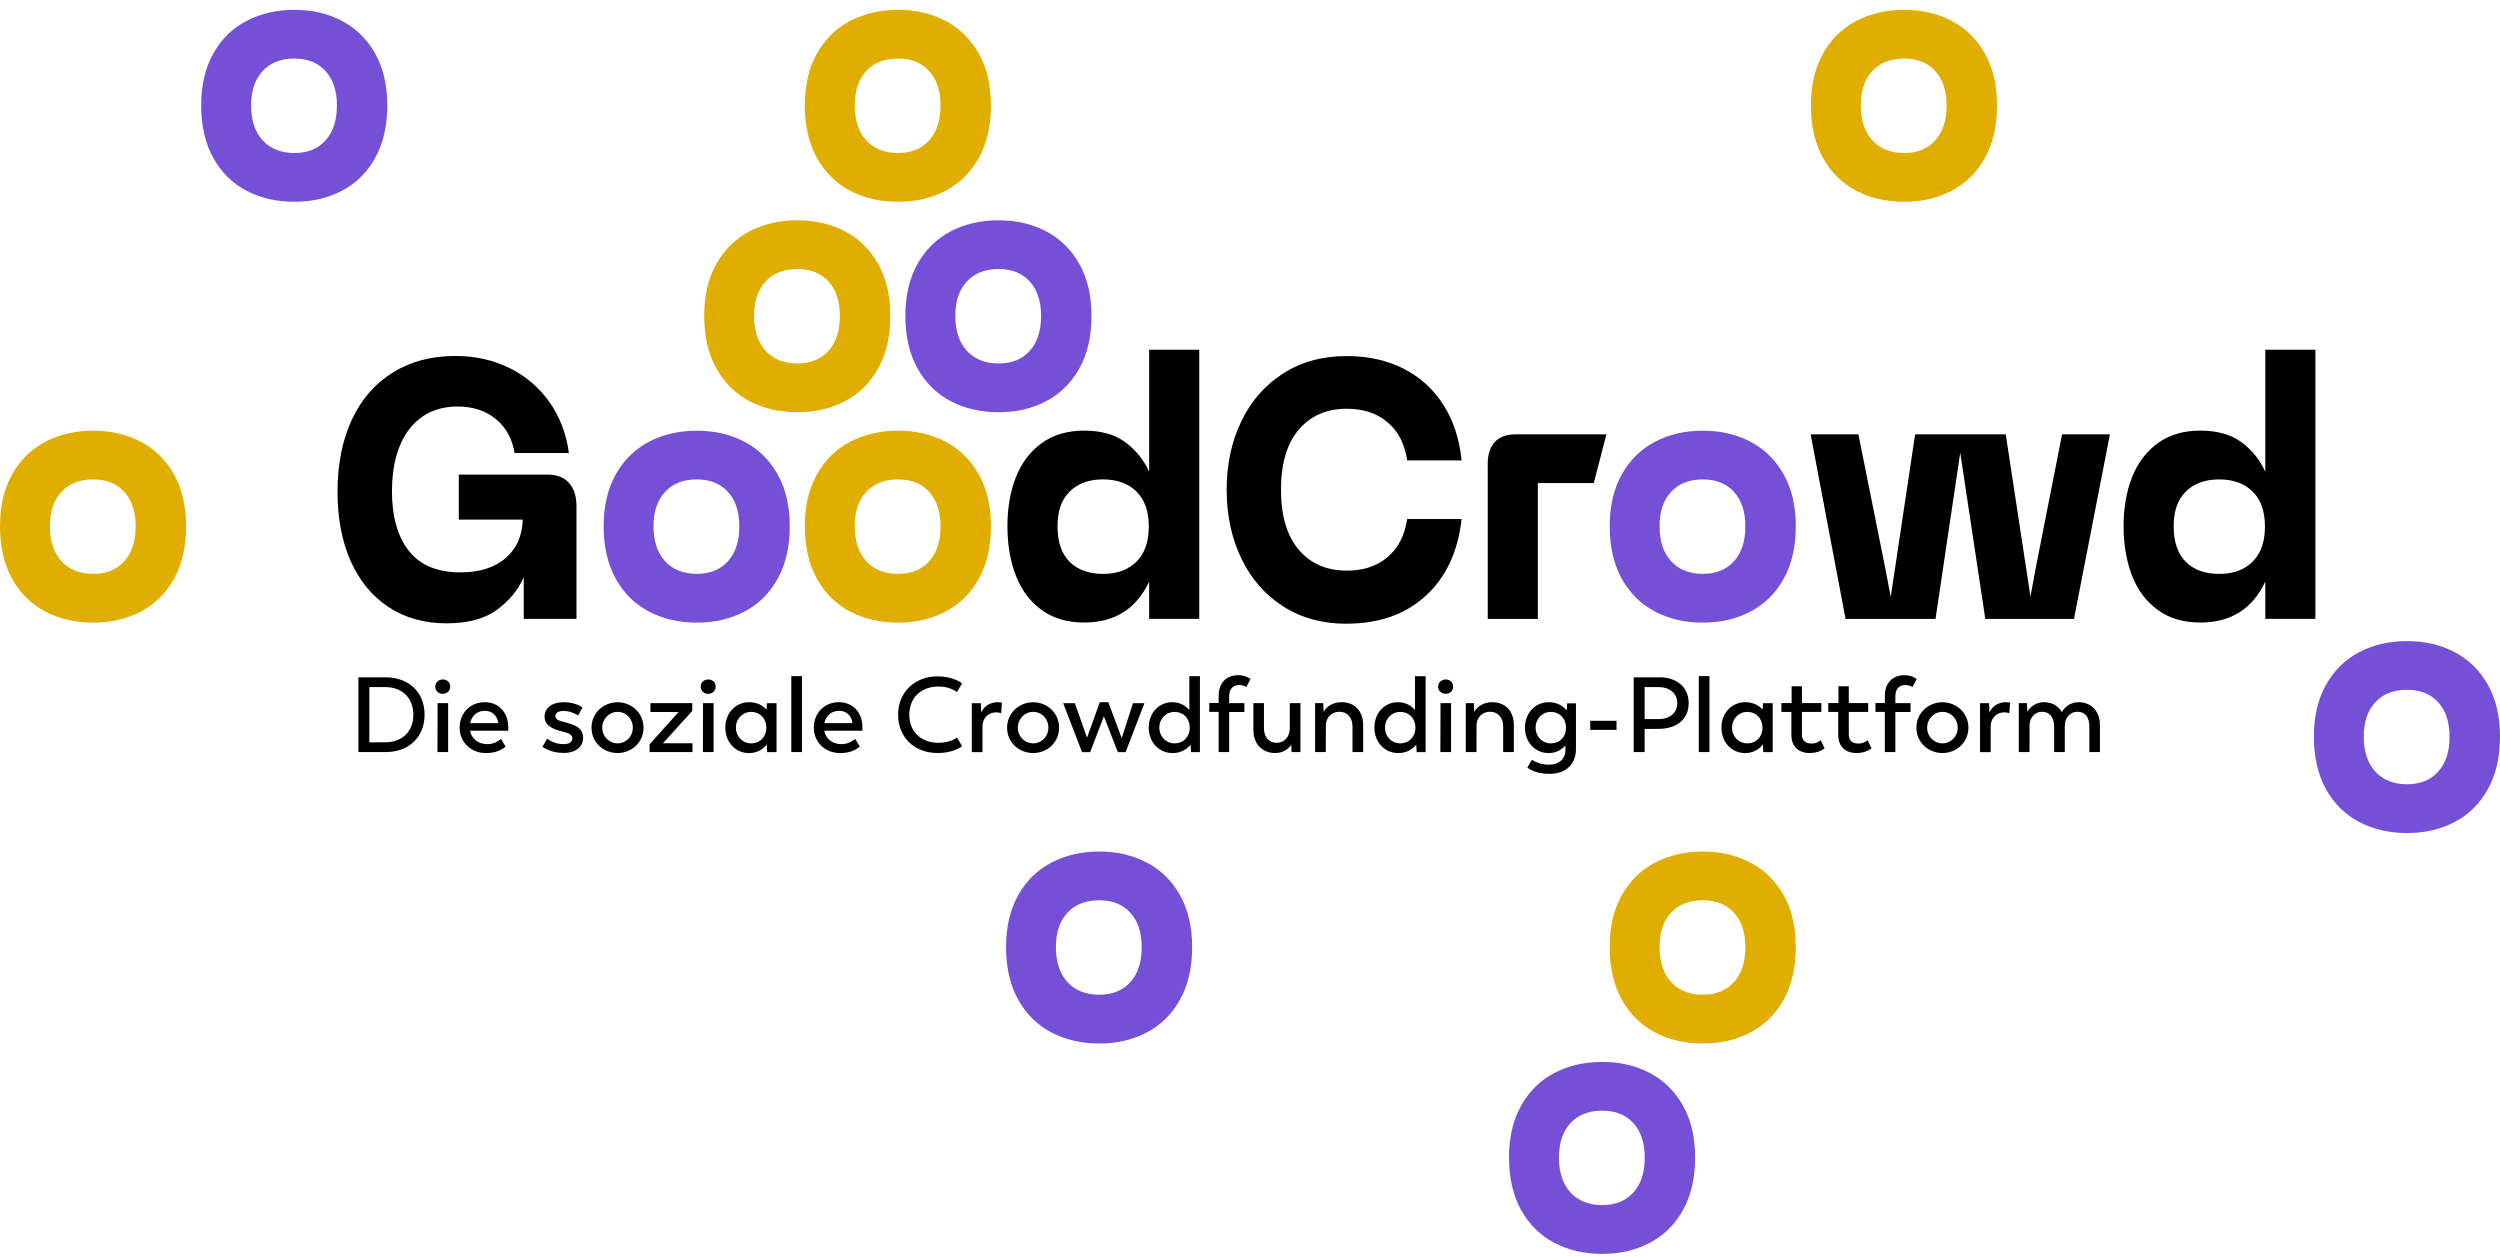 <svg width="189" height="95" viewBox="0 0 189 95" fill="none" xmlns="http://www.w3.org/2000/svg">
<g id="Gruppe 3">
<g id="Group 69">
<path id="Vector" d="M25.47 7.972C25.47 9.098 25.184 9.98 24.608 10.614C24.037 11.252 23.252 11.568 22.252 11.568C21.253 11.568 20.442 11.248 19.858 10.614C19.274 9.976 18.984 9.098 18.984 7.972C18.984 6.846 19.274 5.998 19.858 5.368C20.438 4.742 21.236 4.427 22.252 4.427C23.269 4.427 24.033 4.742 24.608 5.368C25.18 5.994 25.47 6.863 25.47 7.972ZM29.279 7.972C29.279 6.439 28.972 5.129 28.359 4.041C27.746 2.953 26.906 2.13 25.843 1.575C24.781 1.021 23.584 0.744 22.256 0.744C20.929 0.744 19.707 1.021 18.644 1.575C17.582 2.13 16.742 2.949 16.128 4.041C15.515 5.129 15.209 6.439 15.209 7.972C15.209 9.505 15.515 10.845 16.128 11.945C16.742 13.046 17.582 13.869 18.644 14.424C19.707 14.978 20.912 15.255 22.256 15.255C23.6 15.255 24.781 14.978 25.843 14.424C26.906 13.869 27.746 13.046 28.359 11.945C28.972 10.849 29.279 9.522 29.279 7.972Z" fill="#764FD7"/>
<path id="Vector_2" d="M71.104 7.972C71.104 9.098 70.819 9.98 70.243 10.614C69.672 11.252 68.887 11.568 67.887 11.568C66.887 11.568 66.077 11.248 65.493 10.614C64.913 9.976 64.619 9.098 64.619 7.972C64.619 6.846 64.909 5.998 65.493 5.368C66.073 4.742 66.871 4.427 67.887 4.427C68.903 4.427 69.668 4.742 70.243 5.368C70.814 5.994 71.104 6.863 71.104 7.972ZM74.914 7.972C74.914 6.439 74.607 5.129 73.994 4.041C73.381 2.953 72.541 2.13 71.478 1.575C70.415 1.021 69.218 0.744 67.891 0.744C66.564 0.744 65.342 1.021 64.279 1.575C63.216 2.13 62.376 2.949 61.763 4.041C61.15 5.129 60.843 6.439 60.843 7.972C60.843 9.505 61.15 10.845 61.763 11.945C62.376 13.046 63.216 13.869 64.279 14.424C65.342 14.978 66.547 15.255 67.891 15.255C69.235 15.255 70.415 14.978 71.478 14.424C72.541 13.869 73.381 13.046 73.994 11.945C74.607 10.849 74.914 9.522 74.914 7.972Z" fill="#E0AE00"/>
<path id="Vector_3" d="M147.161 7.972C147.161 9.098 146.875 9.98 146.3 10.614C145.729 11.252 144.943 11.568 143.944 11.568C142.944 11.568 142.133 11.248 141.55 10.614C140.97 9.976 140.676 9.098 140.676 7.972C140.676 6.846 140.966 5.998 141.55 5.368C142.129 4.742 142.927 4.427 143.944 4.427C144.96 4.427 145.725 4.742 146.3 5.368C146.871 5.994 147.161 6.863 147.161 7.972ZM150.975 7.972C150.975 6.439 150.668 5.129 150.055 4.041C149.442 2.953 148.602 2.13 147.539 1.575C146.476 1.021 145.279 0.744 143.952 0.744C142.625 0.744 141.403 1.021 140.34 1.575C139.277 2.13 138.437 2.949 137.824 4.041C137.211 5.129 136.904 6.439 136.904 7.972C136.904 9.505 137.211 10.845 137.824 11.945C138.437 13.046 139.277 13.869 140.34 14.424C141.403 14.978 142.608 15.255 143.952 15.255C145.296 15.255 146.476 14.978 147.539 14.424C148.602 13.869 149.442 13.046 150.055 11.945C150.668 10.849 150.975 9.522 150.975 7.972Z" fill="#E0AE00"/>
<path id="Vector_4" d="M63.494 23.882C63.494 25.008 63.209 25.89 62.633 26.524C62.062 27.163 61.276 27.478 60.277 27.478C59.277 27.478 58.467 27.158 57.883 26.524C57.299 25.886 57.009 25.008 57.009 23.882C57.009 22.757 57.299 21.908 57.883 21.278C58.462 20.652 59.26 20.337 60.277 20.337C61.293 20.337 62.058 20.652 62.633 21.278C63.204 21.904 63.494 22.773 63.494 23.882ZM67.308 23.882C67.308 22.349 67.001 21.039 66.388 19.951C65.775 18.863 64.935 18.04 63.872 17.485C62.809 16.931 61.612 16.654 60.285 16.654C58.958 16.654 57.736 16.931 56.673 17.485C55.61 18.04 54.77 18.859 54.157 19.951C53.544 21.039 53.237 22.349 53.237 23.882C53.237 25.415 53.544 26.755 54.157 27.856C54.77 28.956 55.61 29.779 56.673 30.334C57.736 30.888 58.941 31.165 60.285 31.165C61.629 31.165 62.809 30.888 63.872 30.334C64.935 29.779 65.775 28.956 66.388 27.856C67.001 26.759 67.308 25.432 67.308 23.882Z" fill="#E0AE00"/>
<path id="Vector_5" d="M78.707 23.882C78.707 25.008 78.421 25.89 77.846 26.524C77.275 27.163 76.489 27.478 75.49 27.478C74.49 27.478 73.679 27.158 73.095 26.524C72.516 25.886 72.222 25.008 72.222 23.882C72.222 22.757 72.512 21.908 73.095 21.278C73.675 20.652 74.473 20.337 75.49 20.337C76.506 20.337 77.27 20.652 77.846 21.278C78.417 21.904 78.707 22.773 78.707 23.882ZM82.516 23.882C82.516 22.349 82.21 21.039 81.597 19.951C80.983 18.863 80.143 18.04 79.081 17.485C78.018 16.931 76.821 16.654 75.494 16.654C74.166 16.654 72.944 16.931 71.882 17.485C70.819 18.04 69.979 18.859 69.366 19.951C68.752 21.039 68.446 22.349 68.446 23.882C68.446 25.415 68.752 26.755 69.366 27.856C69.979 28.956 70.819 29.779 71.882 30.334C72.944 30.888 74.15 31.165 75.494 31.165C76.838 31.165 78.018 30.888 79.081 30.334C80.143 29.779 80.983 28.956 81.597 27.856C82.21 26.759 82.516 25.432 82.516 23.882Z" fill="#764FD7"/>
<path id="Vector_6" d="M10.257 39.788C10.257 40.914 9.971 41.796 9.396 42.43C8.825 43.069 8.039 43.384 7.039 43.384C6.04 43.384 5.229 43.064 4.645 42.43C4.062 41.792 3.772 40.914 3.772 39.788C3.772 38.663 4.062 37.814 4.645 37.184C5.225 36.558 6.023 36.243 7.039 36.243C8.056 36.243 8.82 36.558 9.396 37.184C9.967 37.81 10.257 38.679 10.257 39.788ZM14.07 39.788C14.07 38.255 13.764 36.945 13.151 35.857C12.537 34.769 11.697 33.946 10.635 33.391C9.572 32.837 8.375 32.56 7.048 32.56C5.721 32.56 4.498 32.837 3.436 33.391C2.373 33.946 1.533 34.765 0.92 35.857C0.307 36.945 0 38.255 0 39.788C0 41.321 0.307 42.661 0.92 43.762C1.533 44.862 2.373 45.685 3.436 46.24C4.498 46.794 5.704 47.071 7.048 47.071C8.392 47.071 9.572 46.794 10.635 46.24C11.697 45.685 12.537 44.862 13.151 43.762C13.764 42.665 14.07 41.338 14.07 39.788Z" fill="#E0AE00"/>
<path id="Vector_7" d="M55.892 39.788C55.892 40.914 55.606 41.796 55.031 42.43C54.459 43.069 53.674 43.384 52.674 43.384C51.675 43.384 50.864 43.064 50.28 42.43C49.696 41.792 49.407 40.914 49.407 39.788C49.407 38.663 49.696 37.814 50.28 37.184C50.86 36.558 51.658 36.243 52.674 36.243C53.691 36.243 54.455 36.558 55.031 37.184C55.602 37.81 55.892 38.679 55.892 39.788ZM59.705 39.788C59.705 38.255 59.399 36.945 58.785 35.857C58.172 34.769 57.332 33.946 56.27 33.391C55.207 32.837 54.01 32.56 52.683 32.56C51.355 32.56 50.133 32.837 49.071 33.391C48.008 33.946 47.168 34.765 46.555 35.857C45.941 36.945 45.635 38.255 45.635 39.788C45.635 41.321 45.941 42.661 46.555 43.762C47.168 44.862 48.008 45.685 49.071 46.24C50.133 46.794 51.339 47.071 52.683 47.071C54.027 47.071 55.207 46.794 56.27 46.24C57.332 45.685 58.172 44.862 58.785 43.762C59.399 42.665 59.705 41.338 59.705 39.788Z" fill="#764FD7"/>
<path id="Vector_8" d="M71.104 39.788C71.104 40.914 70.819 41.796 70.243 42.43C69.672 43.069 68.887 43.384 67.887 43.384C66.887 43.384 66.077 43.064 65.493 42.43C64.913 41.792 64.619 40.914 64.619 39.788C64.619 38.663 64.909 37.814 65.493 37.184C66.073 36.558 66.871 36.243 67.887 36.243C68.903 36.243 69.668 36.558 70.243 37.184C70.814 37.81 71.104 38.679 71.104 39.788ZM74.914 39.788C74.914 38.255 74.607 36.945 73.994 35.857C73.381 34.769 72.541 33.946 71.478 33.391C70.415 32.837 69.218 32.56 67.891 32.56C66.564 32.56 65.342 32.837 64.279 33.391C63.216 33.946 62.376 34.765 61.763 35.857C61.15 36.945 60.843 38.255 60.843 39.788C60.843 41.321 61.15 42.661 61.763 43.762C62.376 44.862 63.216 45.685 64.279 46.24C65.342 46.794 66.547 47.071 67.891 47.071C69.235 47.071 70.415 46.794 71.478 46.24C72.541 45.685 73.381 44.862 73.994 43.762C74.607 42.665 74.914 41.338 74.914 39.788Z" fill="#E0AE00"/>
<path id="Vector_9" d="M131.949 39.788C131.949 40.914 131.663 41.796 131.088 42.43C130.516 43.069 129.731 43.384 128.731 43.384C127.732 43.384 126.921 43.064 126.337 42.43C125.753 41.792 125.464 40.914 125.464 39.788C125.464 38.663 125.753 37.814 126.337 37.184C126.917 36.558 127.715 36.243 128.731 36.243C129.748 36.243 130.512 36.558 131.088 37.184C131.659 37.81 131.949 38.679 131.949 39.788ZM135.762 39.788C135.762 38.255 135.456 36.945 134.843 35.857C134.229 34.769 133.389 33.946 132.327 33.391C131.264 32.837 130.067 32.56 128.74 32.56C127.413 32.56 126.19 32.837 125.128 33.391C124.065 33.946 123.225 34.765 122.612 35.857C121.999 36.945 121.692 38.255 121.692 39.788C121.692 41.321 121.999 42.661 122.612 43.762C123.225 44.862 124.065 45.685 125.128 46.24C126.19 46.794 127.396 47.071 128.74 47.071C130.084 47.071 131.264 46.794 132.327 46.24C133.389 45.685 134.229 44.862 134.843 43.762C135.456 42.665 135.762 41.338 135.762 39.788Z" fill="#764FD7"/>
<path id="Vector_10" d="M185.186 55.694C185.186 56.82 184.9 57.702 184.324 58.336C183.753 58.975 182.968 59.29 181.968 59.29C180.969 59.29 180.158 58.971 179.574 58.336C178.994 57.698 178.7 56.82 178.7 55.694C178.7 54.569 178.99 53.721 179.574 53.09C180.154 52.465 180.952 52.15 181.968 52.15C182.985 52.15 183.749 52.465 184.324 53.09C184.896 53.716 185.186 54.586 185.186 55.694ZM188.999 55.694C188.999 54.161 188.693 52.851 188.079 51.763C187.466 50.675 186.626 49.852 185.564 49.298C184.501 48.743 183.304 48.466 181.977 48.466C180.649 48.466 179.427 48.743 178.364 49.298C177.302 49.852 176.462 50.671 175.849 51.763C175.235 52.851 174.929 54.161 174.929 55.694C174.929 57.228 175.235 58.568 175.849 59.668C176.462 60.768 177.302 61.592 178.364 62.146C179.427 62.7 180.633 62.978 181.977 62.978C183.321 62.978 184.501 62.7 185.564 62.146C186.626 61.592 187.466 60.768 188.079 59.668C188.693 58.572 188.999 57.244 188.999 55.694Z" fill="#764FD7"/>
<path id="Vector_11" d="M86.313 71.605C86.313 72.73 86.028 73.612 85.452 74.247C84.881 74.885 84.096 75.2 83.096 75.2C82.097 75.2 81.286 74.881 80.702 74.247C80.118 73.612 79.828 72.73 79.828 71.605C79.828 70.479 80.118 69.631 80.702 69.001C81.282 68.375 82.08 68.06 83.096 68.06C84.113 68.06 84.877 68.375 85.452 69.001C86.024 69.626 86.313 70.496 86.313 71.605ZM90.127 71.605C90.127 70.072 89.821 68.761 89.207 67.673C88.594 66.585 87.754 65.762 86.692 65.208C85.629 64.653 84.432 64.376 83.105 64.376C81.777 64.376 80.555 64.653 79.492 65.208C78.43 65.762 77.59 66.581 76.977 67.673C76.363 68.761 76.057 70.072 76.057 71.605C76.057 73.138 76.363 74.478 76.977 75.578C77.59 76.678 78.43 77.502 79.492 78.056C80.555 78.611 81.76 78.888 83.105 78.888C84.449 78.888 85.629 78.611 86.692 78.056C87.754 77.502 88.594 76.678 89.207 75.578C89.821 74.482 90.127 73.155 90.127 71.605Z" fill="#764FD7"/>
<path id="Vector_12" d="M131.949 71.605C131.949 72.73 131.663 73.612 131.088 74.247C130.516 74.885 129.731 75.2 128.731 75.2C127.732 75.2 126.921 74.881 126.337 74.247C125.753 73.608 125.464 72.73 125.464 71.605C125.464 70.479 125.753 69.631 126.337 69.001C126.917 68.375 127.715 68.06 128.731 68.06C129.748 68.06 130.512 68.375 131.088 69.001C131.659 69.626 131.949 70.496 131.949 71.605ZM135.762 71.605C135.762 70.072 135.456 68.761 134.843 67.673C134.229 66.585 133.389 65.762 132.327 65.208C131.264 64.653 130.067 64.376 128.74 64.376C127.413 64.376 126.19 64.653 125.128 65.208C124.065 65.762 123.225 66.581 122.612 67.673C121.999 68.761 121.692 70.072 121.692 71.605C121.692 73.138 121.999 74.478 122.612 75.578C123.225 76.678 124.065 77.502 125.128 78.056C126.19 78.611 127.396 78.888 128.74 78.888C130.084 78.888 131.264 78.611 132.327 78.056C133.389 77.502 134.229 76.678 134.843 75.578C135.456 74.482 135.762 73.155 135.762 71.605Z" fill="#E0AE00"/>
<path id="Vector_13" d="M124.342 87.511C124.342 88.636 124.056 89.518 123.481 90.153C122.909 90.791 122.124 91.106 121.124 91.106C120.125 91.106 119.314 90.787 118.73 90.153C118.151 89.514 117.857 88.636 117.857 87.511C117.857 86.385 118.146 85.537 118.73 84.907C119.31 84.281 120.108 83.966 121.124 83.966C122.141 83.966 122.905 84.281 123.481 84.907C124.052 85.532 124.342 86.402 124.342 87.511ZM128.151 87.511C128.151 85.978 127.845 84.667 127.231 83.579C126.618 82.492 125.778 81.668 124.715 81.114C123.653 80.559 122.456 80.282 121.128 80.282C119.801 80.282 118.579 80.559 117.516 81.114C116.454 81.668 115.614 82.487 115 83.579C114.387 84.667 114.081 85.978 114.081 87.511C114.081 89.044 114.387 90.384 115 91.484C115.614 92.585 116.454 93.408 117.516 93.962C118.579 94.517 119.784 94.794 121.128 94.794C122.472 94.794 123.653 94.517 124.715 93.962C125.778 93.408 126.618 92.585 127.231 91.484C127.845 90.388 128.151 89.061 128.151 87.511Z" fill="#764FD7"/>
<path id="Vector_14" d="M33.786 47.122C35.382 47.122 36.642 46.782 37.575 46.097C38.503 45.412 39.179 44.593 39.595 43.632V46.786H43.581V38.26C43.581 37.504 43.388 36.915 43.01 36.5C42.628 36.084 42.09 35.878 41.389 35.878H34.685V39.284H39.52C39.486 40.502 39.053 41.473 38.226 42.191C37.394 42.909 36.256 43.27 34.811 43.27C33.051 43.27 31.745 42.724 30.901 41.636C30.052 40.549 29.632 39.045 29.632 37.125C29.632 35.206 30.073 33.568 30.951 32.434C31.833 31.3 33.051 30.733 34.614 30.733C35.76 30.733 36.718 31.052 37.491 31.686C38.264 32.325 38.734 33.177 38.898 34.248H43.01C42.812 32.791 42.321 31.506 41.54 30.401C40.758 29.292 39.755 28.435 38.524 27.826C37.293 27.217 35.924 26.911 34.412 26.911C32.619 26.911 31.048 27.326 29.704 28.158C28.36 28.99 27.322 30.178 26.6 31.728C25.877 33.278 25.516 35.097 25.516 37.184C25.516 39.158 25.844 40.893 26.499 42.388C27.154 43.883 28.108 45.047 29.351 45.879C30.594 46.71 32.077 47.126 33.786 47.126" fill="black"/>
<path id="Vector_15" d="M86.85 39.788C86.85 40.952 86.54 41.842 85.918 42.459C85.296 43.077 84.452 43.388 83.39 43.388C82.327 43.388 81.466 43.081 80.861 42.472C80.256 41.863 79.95 40.968 79.95 39.788C79.95 38.608 80.256 37.768 80.87 37.159C81.483 36.55 82.323 36.243 83.385 36.243C84.448 36.243 85.292 36.55 85.914 37.159C86.535 37.768 86.846 38.646 86.846 39.788M90.664 46.79V26.44H86.876V35.659C86.46 34.756 85.859 34.013 85.07 33.429C84.28 32.849 83.247 32.555 81.966 32.555C80.685 32.555 79.609 32.875 78.74 33.509C77.866 34.147 77.22 35.008 76.795 36.096C76.371 37.184 76.161 38.415 76.161 39.78C76.161 41.145 76.371 42.405 76.795 43.505C77.22 44.606 77.866 45.471 78.74 46.109C79.614 46.748 80.689 47.063 81.966 47.063C84.276 47.063 85.91 46.029 86.876 43.963V46.785H90.664V46.79Z" fill="black"/>
<path id="Vector_16" d="M101.799 47.151C104.256 47.151 106.256 46.446 107.793 45.035C109.33 43.623 110.229 41.691 110.498 39.234H106.386C106.201 40.469 105.71 41.431 104.903 42.115C104.097 42.8 103.072 43.14 101.825 43.14C100.296 43.14 99.082 42.615 98.187 41.561C97.293 40.507 96.843 38.995 96.843 37.021C96.843 35.047 97.293 33.53 98.187 32.48C99.082 31.43 100.296 30.901 101.825 30.901C103.072 30.901 104.097 31.241 104.903 31.926C105.71 32.61 106.201 33.568 106.386 34.807H110.498C110.33 33.182 109.872 31.779 109.116 30.599C108.36 29.418 107.36 28.507 106.113 27.873C104.865 27.234 103.429 26.919 101.804 26.919C99.976 26.919 98.376 27.356 97.007 28.234C95.638 29.112 94.579 30.317 93.844 31.846C93.105 33.379 92.735 35.105 92.735 37.025C92.735 38.944 93.105 40.675 93.844 42.216C94.583 43.758 95.638 44.967 97.007 45.841C98.376 46.719 99.976 47.156 101.804 47.156" fill="black"/>
<path id="Vector_17" d="M112.472 35.135V46.79H116.261V36.521H120.49L121.444 32.837H114.564C113.883 32.837 113.362 33.03 113.005 33.417C112.648 33.803 112.468 34.379 112.468 35.135" fill="black"/>
<path id="Vector_18" d="M136.883 32.837L139.525 46.79H146.325L148.194 34.223L150.089 46.79H156.792L159.51 32.837H155.893L153.928 42.804L153.503 45.102L151.634 32.837H144.784L142.94 45.131L142.491 42.779L140.495 32.837H136.883Z" fill="black"/>
<path id="Vector_19" d="M171.232 39.788C171.232 40.952 170.921 41.842 170.299 42.459C169.678 43.077 168.834 43.388 167.771 43.388C166.708 43.388 165.847 43.081 165.242 42.472C164.638 41.863 164.331 40.968 164.331 39.788C164.331 38.608 164.638 37.768 165.251 37.159C165.864 36.55 166.704 36.243 167.767 36.243C168.829 36.243 169.674 36.55 170.295 37.159C170.917 37.768 171.228 38.646 171.228 39.788M175.046 46.79V26.44H171.257V35.659C170.841 34.756 170.241 34.013 169.451 33.429C168.661 32.849 167.628 32.555 166.347 32.555C165.066 32.555 163.991 32.875 163.121 33.509C162.248 34.147 161.601 35.008 161.177 36.096C160.752 37.184 160.542 38.415 160.542 39.78C160.542 41.145 160.752 42.405 161.177 43.505C161.601 44.606 162.248 45.471 163.121 46.109C163.995 46.748 165.07 47.063 166.347 47.063C168.657 47.063 170.291 46.029 171.257 43.963V46.785H175.046V46.79Z" fill="black"/>
<path id="Vector_20" d="M157.141 53.086C156.553 53.086 156.095 53.43 155.876 53.834C155.62 53.376 155.146 53.086 154.524 53.086C153.944 53.086 153.478 53.418 153.268 53.817L153.235 53.157H152.621V56.858H153.428L153.436 54.741C153.482 54.258 153.814 53.808 154.394 53.808C154.94 53.808 155.293 54.241 155.293 54.909V56.858H156.099V54.888C156.099 54.291 156.469 53.808 157.057 53.808C157.645 53.808 157.956 54.241 157.956 54.909V56.858H158.754V54.808C158.754 53.771 158.103 53.086 157.136 53.086M151.664 53.086C151.004 53.086 150.563 53.447 150.408 53.884L150.374 53.162H149.69V56.862H150.496V54.892C150.504 54.371 150.857 53.855 151.55 53.855C151.701 53.855 151.798 53.88 151.903 53.918L151.966 53.115C151.878 53.099 151.773 53.09 151.659 53.09M146.85 56.198C146.208 56.198 145.691 55.673 145.691 55.014C145.691 54.354 146.208 53.817 146.85 53.817C147.493 53.817 148.001 54.338 148.001 55.014C148.001 55.69 147.484 56.198 146.85 56.198ZM146.85 56.929C147.93 56.929 148.812 56.11 148.812 55.014C148.812 53.918 147.926 53.09 146.85 53.09C145.775 53.09 144.88 53.909 144.88 55.014C144.88 56.118 145.767 56.929 146.85 56.929ZM142.491 56.858H143.289V53.825H144.439V53.157H143.289V52.641C143.289 52.028 143.633 51.788 144.053 51.788C144.351 51.788 144.511 51.901 144.582 51.948L144.906 51.334C144.754 51.23 144.473 51.045 143.973 51.045C143.049 51.045 142.495 51.658 142.495 52.611V53.149H141.785V53.817H142.495V56.849L142.491 56.858ZM140.348 56.929C141.008 56.929 141.352 56.673 141.482 56.576L141.193 55.963C141.104 56.018 140.886 56.211 140.508 56.211C140.05 56.211 139.769 56.009 139.769 55.518V53.821H141.235V53.153H139.769V51.88H138.988V53.153H138.215V53.821H138.971V55.568C138.971 56.446 139.525 56.929 140.344 56.929M136.808 56.929C137.467 56.929 137.812 56.673 137.942 56.576L137.652 55.963C137.564 56.018 137.345 56.211 136.967 56.211C136.509 56.211 136.228 56.009 136.228 55.518V53.821H137.694V53.153H136.228V51.88H135.447V53.153H134.674V53.821H135.43V55.568C135.43 56.446 135.984 56.929 136.808 56.929ZM132.087 56.198C131.452 56.198 130.944 55.69 130.944 55.01C130.944 54.329 131.452 53.821 132.087 53.821C132.78 53.821 133.238 54.329 133.246 55.01C133.246 55.694 132.78 56.198 132.087 56.198ZM133.288 53.157L133.254 53.649C132.973 53.325 132.532 53.086 131.936 53.086C130.923 53.086 130.142 53.905 130.142 55.01C130.142 56.114 130.915 56.933 131.927 56.933C132.545 56.933 132.998 56.652 133.271 56.274L133.305 56.862H134.015V53.162H133.292L133.288 53.157ZM128.428 56.858H129.235V51.116H128.428V56.858ZM125.387 54.363H124.333V51.944H125.387C126.24 51.944 126.803 52.426 126.803 53.157C126.803 53.888 126.248 54.363 125.387 54.363ZM125.429 51.204H123.506V56.858H124.333V55.11L125.396 55.102C126.723 55.102 127.664 54.409 127.664 53.162C127.664 51.914 126.731 51.2 125.429 51.2M120.221 55.178H122.208V54.493H120.221V55.178ZM117.235 56.198C116.601 56.198 116.092 55.69 116.092 55.01C116.092 54.329 116.601 53.821 117.235 53.821C117.928 53.821 118.386 54.329 118.394 55.01C118.394 55.694 117.928 56.198 117.235 56.198ZM118.474 53.166L118.449 53.72C118.176 53.367 117.718 53.086 117.08 53.086C116.067 53.086 115.286 53.905 115.286 55.01C115.286 56.114 116.059 56.933 117.071 56.933C117.642 56.933 118.062 56.685 118.344 56.354V56.74C118.344 57.353 117.869 57.811 117.105 57.811C116.542 57.811 116.109 57.626 115.811 57.441L115.467 58.03C115.819 58.286 116.336 58.504 117.155 58.504C118.44 58.504 119.142 57.706 119.142 56.648V53.174H118.474V53.166ZM112.821 53.086C112.144 53.086 111.67 53.418 111.46 53.817L111.426 53.157H110.813V56.858H111.619L111.628 54.741C111.674 54.258 112.031 53.808 112.648 53.808C113.236 53.808 113.64 54.241 113.64 54.917V56.858H114.446V54.808C114.446 53.762 113.803 53.086 112.821 53.086ZM108.893 56.858H109.7V53.157H108.902L108.893 56.858ZM109.288 52.452C109.612 52.452 109.859 52.225 109.859 51.906C109.859 51.587 109.612 51.36 109.288 51.368C108.973 51.377 108.725 51.587 108.725 51.906C108.725 52.225 108.973 52.452 109.288 52.452ZM105.848 56.198C105.214 56.198 104.706 55.69 104.706 55.01C104.706 54.329 105.214 53.821 105.848 53.821C106.541 53.821 107.008 54.329 107.008 55.01C107.008 55.69 106.541 56.198 105.848 56.198ZM106.974 51.116V53.682C106.701 53.346 106.268 53.086 105.68 53.086C104.668 53.086 103.904 53.905 103.904 55.01C103.904 56.114 104.693 56.933 105.705 56.933C106.327 56.933 106.777 56.66 107.066 56.291L107.1 56.862H107.776V51.12H106.978L106.974 51.116ZM101.43 53.086C100.753 53.086 100.279 53.418 100.069 53.817L100.035 53.157H99.422V56.858H100.228L100.237 54.741C100.283 54.258 100.64 53.808 101.258 53.808C101.846 53.808 102.249 54.241 102.249 54.917V56.858H103.055V54.808C103.055 53.762 102.413 53.086 101.43 53.086ZM97.507 53.157V55.119C97.498 55.636 97.154 56.156 96.503 56.156C95.932 56.156 95.554 55.724 95.554 55.047V53.157H94.756V55.207C94.756 56.245 95.432 56.929 96.406 56.929C96.978 56.929 97.402 56.648 97.62 56.295L97.645 56.858H98.313V53.157H97.507ZM92.126 56.858H92.924V53.825H94.075V53.157H92.924V52.641C92.924 52.028 93.269 51.788 93.689 51.788C93.987 51.788 94.147 51.901 94.218 51.948L94.541 51.334C94.39 51.23 94.109 51.045 93.609 51.045C92.685 51.045 92.13 51.658 92.13 52.611V53.149H91.421V53.817H92.13V56.849L92.126 56.858ZM88.787 56.198C88.153 56.198 87.645 55.69 87.645 55.01C87.645 54.329 88.153 53.821 88.787 53.821C89.48 53.821 89.947 54.329 89.947 55.01C89.947 55.69 89.48 56.198 88.787 56.198ZM89.913 51.116V53.682C89.64 53.346 89.203 53.086 88.619 53.086C87.607 53.086 86.843 53.905 86.843 55.01C86.843 56.114 87.632 56.933 88.644 56.933C89.262 56.933 89.716 56.66 90.005 56.291L90.039 56.862H90.715V51.12H89.917L89.913 51.116ZM85.654 53.157L84.801 55.803L83.789 53.086H83.146L82.18 55.766L81.256 53.162H80.379L81.802 56.862H82.416L83.453 54.153L84.507 56.862H85.095L86.519 53.162H85.658L85.654 53.157ZM78.106 56.198C77.464 56.198 76.947 55.673 76.947 55.014C76.947 54.354 77.464 53.817 78.106 53.817C78.749 53.817 79.257 54.338 79.257 55.014C79.257 55.69 78.74 56.198 78.106 56.198ZM78.106 56.929C79.186 56.929 80.068 56.11 80.068 55.014C80.068 53.918 79.181 53.09 78.106 53.09C77.031 53.09 76.136 53.909 76.136 55.014C76.136 56.118 77.023 56.929 78.106 56.929ZM75.443 53.086C74.784 53.086 74.343 53.447 74.187 53.884L74.154 53.162H73.469V56.862H74.276V54.892C74.284 54.371 74.637 53.855 75.33 53.855C75.481 53.855 75.578 53.88 75.683 53.918L75.746 53.115C75.657 53.099 75.552 53.09 75.439 53.09M70.886 56.929C71.907 56.929 72.503 56.585 72.734 56.413L72.356 55.761C72.188 55.875 71.739 56.156 70.949 56.156C69.605 56.156 68.744 55.295 68.744 54.027C68.744 52.758 69.63 51.901 70.949 51.901C71.739 51.901 72.205 52.208 72.348 52.322L72.734 51.662C72.499 51.494 71.898 51.133 70.886 51.133C69.109 51.133 67.896 52.372 67.896 54.035C67.896 55.699 69.084 56.929 70.886 56.929ZM63.448 53.737C63.977 53.737 64.397 54.107 64.439 54.669H62.322C62.444 54.09 62.868 53.737 63.448 53.737ZM65.199 54.976C65.199 53.867 64.485 53.086 63.422 53.086C62.305 53.086 61.524 53.922 61.524 55.01C61.524 56.097 62.368 56.933 63.519 56.933C64.3 56.933 64.741 56.66 64.998 56.442L64.653 55.862C64.443 56.022 64.145 56.257 63.607 56.257C62.914 56.257 62.419 55.833 62.314 55.245H65.195C65.195 55.245 65.203 55.115 65.203 54.98M59.823 56.858H60.629V51.116H59.823V56.858ZM56.778 56.198C56.144 56.198 55.635 55.69 55.635 55.01C55.635 54.329 56.144 53.821 56.778 53.821C57.471 53.821 57.929 54.329 57.937 55.01C57.937 55.694 57.471 56.198 56.778 56.198ZM57.979 53.157L57.945 53.649C57.664 53.325 57.223 53.086 56.627 53.086C55.614 53.086 54.833 53.905 54.833 55.01C54.833 56.114 55.606 56.933 56.618 56.933C57.236 56.933 57.689 56.652 57.962 56.274L57.996 56.862H58.706V53.162H57.983L57.979 53.157ZM53.14 56.858H53.947V53.157H53.149L53.14 56.858ZM53.535 52.452C53.859 52.452 54.106 52.225 54.106 51.906C54.106 51.587 53.859 51.36 53.535 51.368C53.22 51.377 52.972 51.587 52.972 51.906C52.972 52.225 53.22 52.452 53.535 52.452ZM50.12 56.19L52.334 53.745V53.157H49.171V53.825H51.305L49.108 56.27V56.858H52.351V56.19H50.12ZM46.689 56.198C46.046 56.198 45.53 55.673 45.53 55.014C45.53 54.354 46.046 53.817 46.689 53.817C47.332 53.817 47.84 54.338 47.84 55.014C47.84 55.69 47.323 56.198 46.689 56.198ZM46.689 56.929C47.768 56.929 48.651 56.11 48.651 55.014C48.651 53.918 47.764 53.09 46.689 53.09C45.614 53.09 44.719 53.909 44.719 55.014C44.719 56.118 45.605 56.929 46.689 56.929ZM42.564 56.929C43.505 56.929 44.085 56.471 44.085 55.795C44.085 55.119 43.619 54.837 42.837 54.636C42.212 54.485 41.985 54.388 41.985 54.144C41.985 53.871 42.233 53.75 42.581 53.75C43.014 53.75 43.346 53.871 43.707 54.086L44.035 53.489C43.719 53.262 43.236 53.086 42.619 53.086C41.75 53.086 41.17 53.51 41.17 54.178C41.17 54.846 41.766 55.119 42.489 55.295C43.077 55.438 43.27 55.568 43.27 55.825C43.27 56.106 43.022 56.257 42.611 56.257C42.081 56.257 41.653 56.064 41.363 55.846L41.01 56.459C41.422 56.732 41.926 56.916 42.564 56.916M36.667 53.737C37.197 53.737 37.617 54.107 37.659 54.669H35.542C35.663 54.09 36.088 53.737 36.667 53.737ZM38.423 54.976C38.423 53.867 37.709 53.086 36.646 53.086C35.529 53.086 34.748 53.922 34.748 55.01C34.748 56.097 35.592 56.933 36.743 56.933C37.524 56.933 37.965 56.66 38.221 56.442L37.877 55.862C37.667 56.022 37.369 56.257 36.831 56.257C36.138 56.257 35.642 55.833 35.538 55.245H38.419C38.419 55.245 38.427 55.115 38.427 54.98M33.072 56.858H33.879V53.157H33.08L33.072 56.858ZM33.467 52.452C33.79 52.452 34.038 52.225 34.038 51.906C34.038 51.587 33.79 51.36 33.467 51.368C33.152 51.377 32.904 51.587 32.904 51.906C32.904 52.225 33.152 52.452 33.467 52.452ZM29.128 56.118H27.923V51.944H29.128C30.43 51.944 31.249 52.788 31.249 54.035C31.249 55.283 30.43 56.118 29.128 56.118ZM29.137 51.204H27.095V56.858H29.137C30.913 56.858 32.098 55.724 32.098 54.027C32.098 52.33 30.913 51.204 29.137 51.204Z" fill="black"/>
</g>
</g>
</svg>
